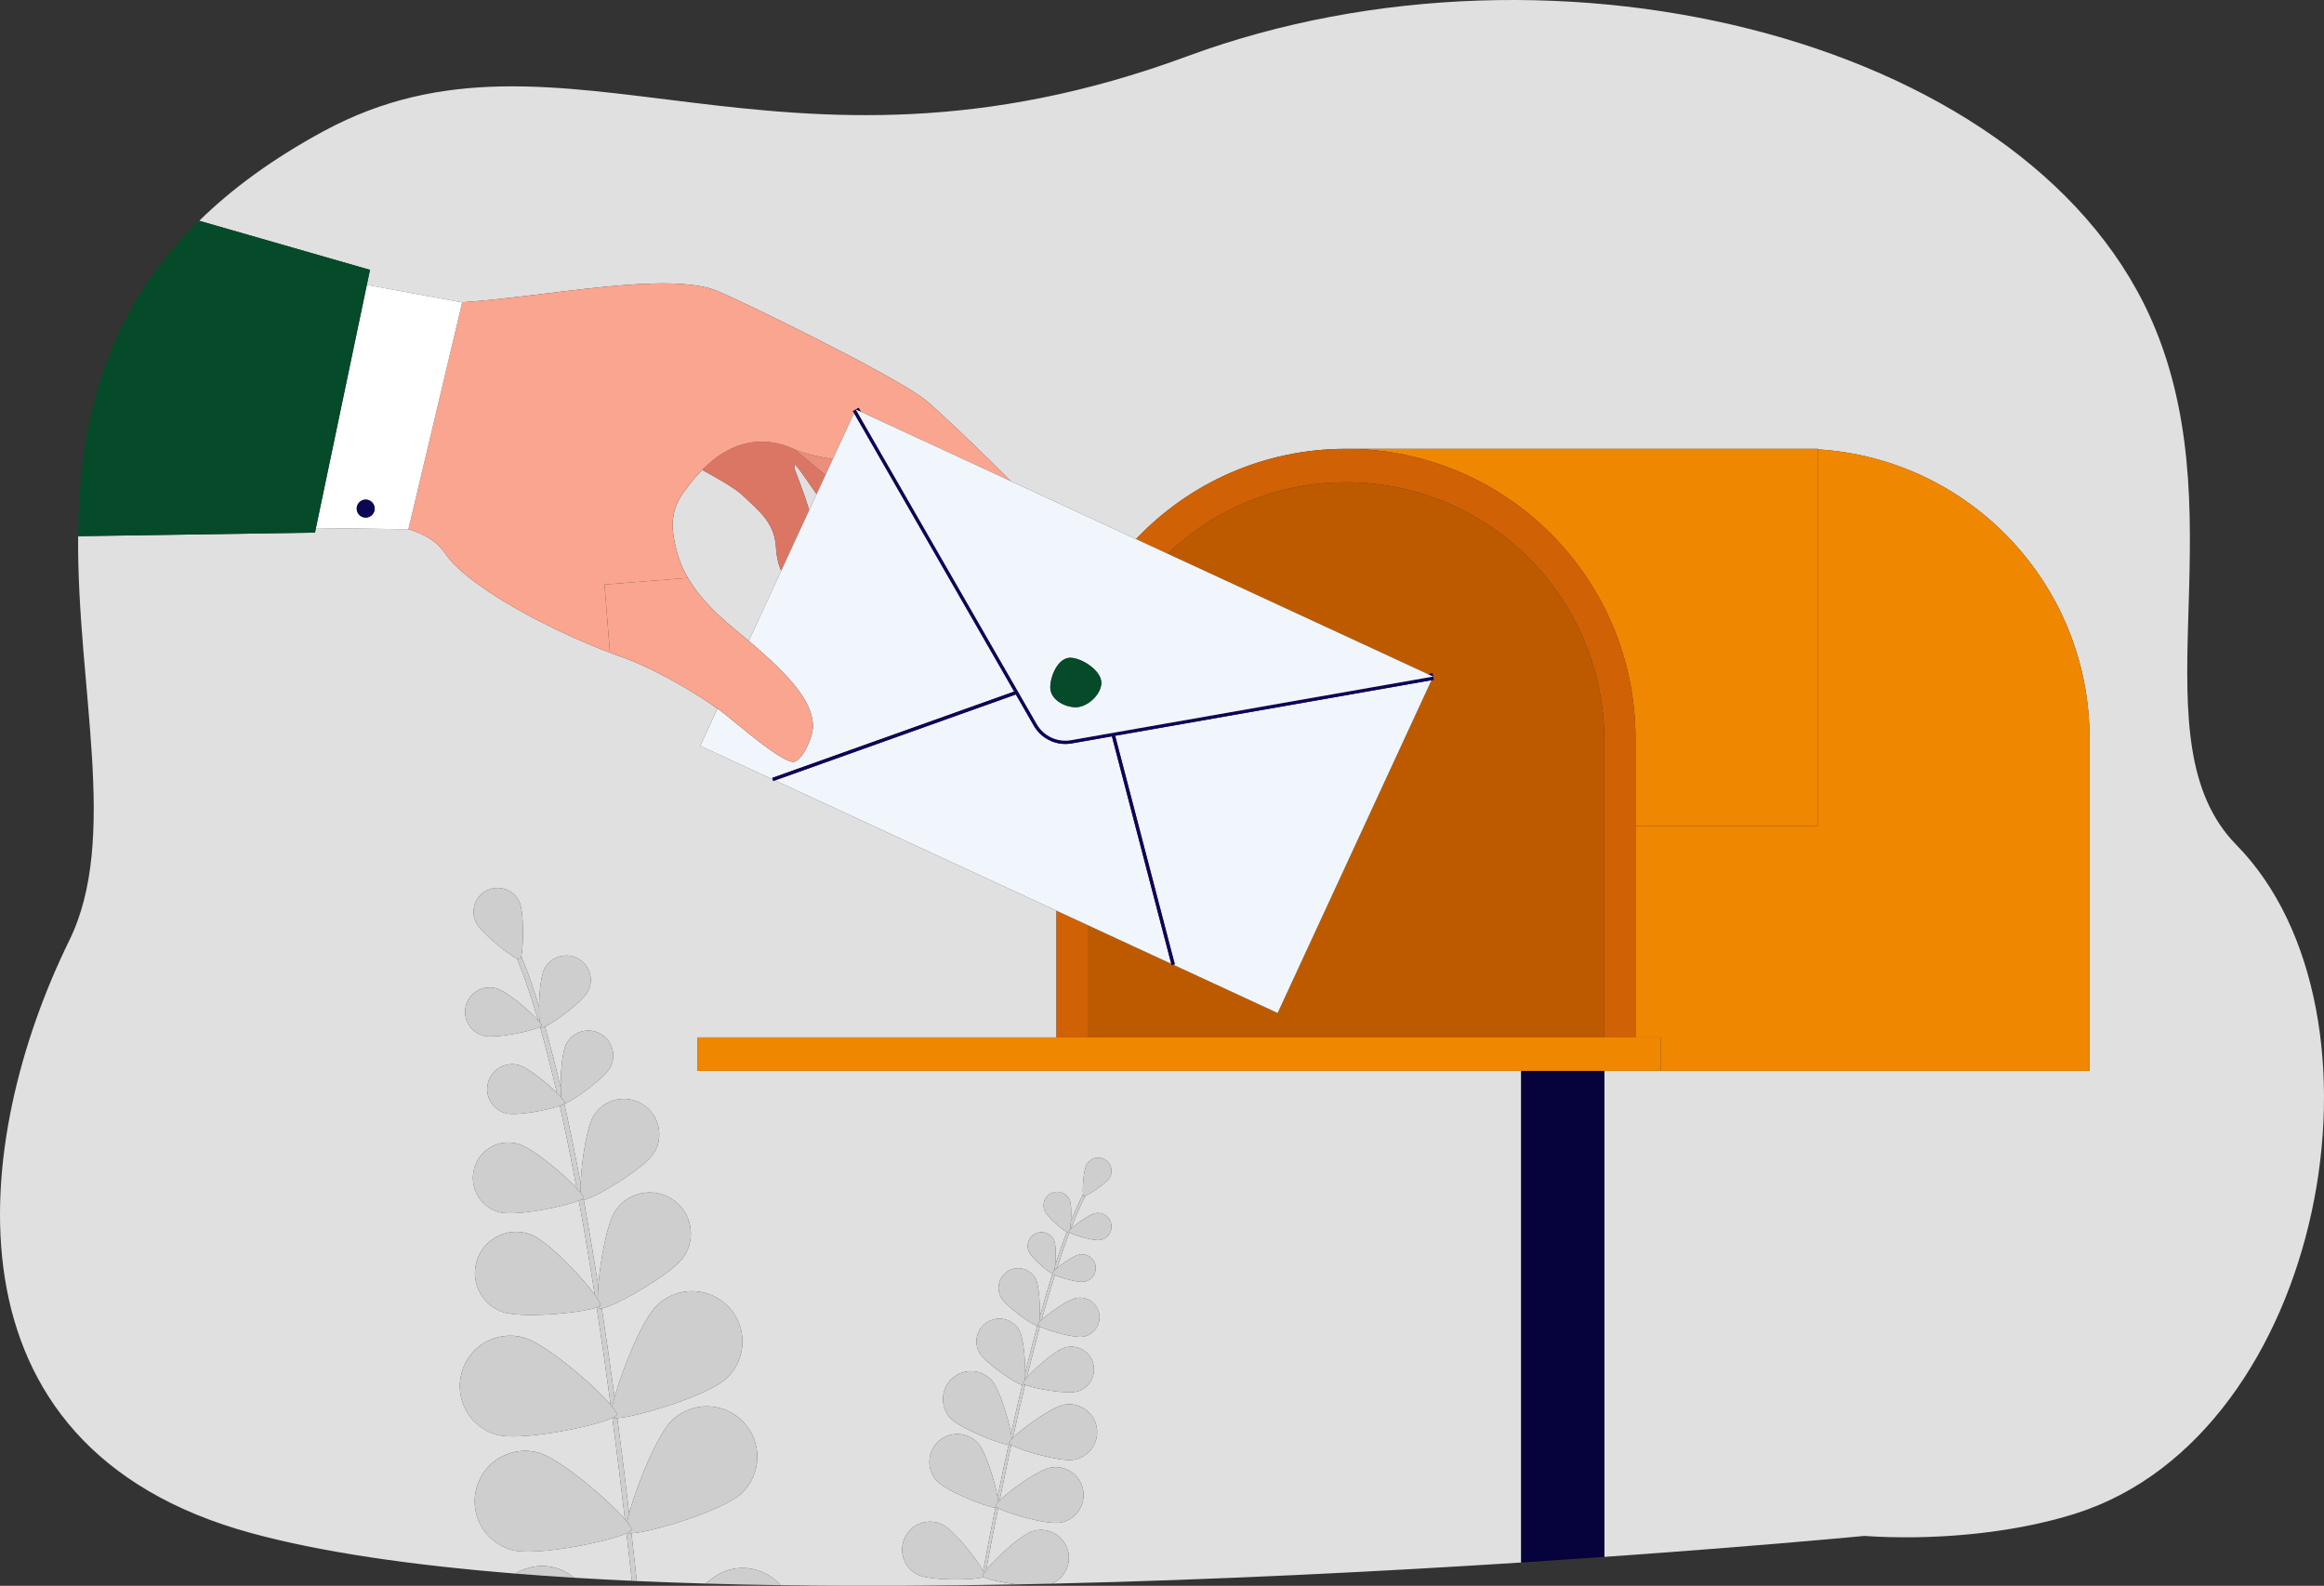 <svg width="532" height="363" viewBox="0 0 532 363" fill="none" xmlns="http://www.w3.org/2000/svg">
<rect x="0" y="0" width="532" height="363" fill="#333333" stroke="none"/>
<g clip-path="url(#clip0_275_3247)">
<path d="M511.933 193.394C488.658 169.702 511.933 120.82 493.469 75.474C466.63 9.556 356.876 -18.555 271.79 12.875C177.547 47.688 128.65 0.532 74.135 29.998C62.426 36.328 53.065 43.224 45.605 50.536L84.7 61.77L83.977 65.213L105.67 69.198H105.672C125.339 67.922 153.148 61.915 164.394 66.674C170.493 69.254 203.117 85.122 211.31 91.149C214.066 93.172 226.112 104.797 231.379 110.135L260.048 123.397C272.123 110.672 289.194 102.735 308.118 102.735H416.116V102.861C450.83 104.953 478.337 133.77 478.337 169.018V245.125H367.265V356.373C403.117 353.852 426.762 351.574 426.762 351.574C441.515 352.593 460.091 351.268 475.342 346.383C532.327 328.13 549.687 231.818 511.936 193.392L511.933 193.394Z" fill="#E0E0E0"/>
<path d="M345.803 245.127H159.707V237.464H241.849V208.46L177.387 178.641L177.026 178.769L176.9 178.414L160.292 170.732L164.227 162.219C163.289 161.545 162.283 160.857 161.226 160.165C161.061 160.058 160.895 159.951 160.726 159.842C160.322 159.582 159.899 159.314 159.461 159.043C159.243 158.906 159.021 158.77 158.797 158.631C158.269 158.306 157.718 157.972 157.152 157.635C156.994 157.541 156.836 157.447 156.677 157.353C156.372 157.171 156.058 156.99 155.744 156.808C155.556 156.699 155.366 156.59 155.176 156.481C154.75 156.237 154.317 155.996 153.879 155.752C153.734 155.673 153.59 155.594 153.445 155.515C153.272 155.421 153.099 155.327 152.924 155.233C151.952 154.709 150.978 154.203 150.014 153.722C149.666 153.547 149.316 153.376 148.965 153.205C148.149 152.81 147.344 152.436 146.555 152.085C145.996 151.837 145.434 151.598 144.876 151.367C144.735 151.307 144.594 151.25 144.455 151.196C144.312 151.139 144.173 151.083 144.035 151.03C143.823 150.946 143.614 150.863 143.404 150.784C143.193 150.705 142.981 150.626 142.774 150.551C142.64 150.5 134.21 147.668 124.015 142.469C117.734 139.304 105.897 132.575 101.955 126.756C99.934 123.767 96.851 122.111 93.476 121.147L72.324 120.873V120.878L72.104 121.916C72.104 121.916 39.102 122.416 17.886 122.735C17.606 157.622 27.307 191.99 15.858 215.283C-6.349 260.475 -15.11 331.079 57.457 350.911C73.604 355.324 94.448 358.301 118.005 360.196C121.039 358.32 124.895 357.867 128.45 359.318C129.305 359.666 130.326 360.305 131.443 361.145C135.773 361.41 140.178 361.645 144.643 361.848C144.244 358.175 143.84 354.555 143.432 350.991C138.954 353.012 122.575 356.241 117.215 354.803C111.056 353.149 107.403 346.815 109.054 340.654C110.708 334.493 117.04 330.839 123.199 332.491C128.102 333.808 139.04 343.127 143.058 347.76C142.125 339.735 141.165 331.995 140.187 324.557C135.955 326.572 119.236 329.899 113.81 328.444C107.651 326.79 103.997 320.456 105.649 314.295C107.302 308.134 113.634 304.48 119.794 306.132C124.754 307.463 135.887 316.983 139.788 321.559C138.747 313.787 137.683 306.35 136.598 299.268C133.054 300.555 119.095 301.869 114.79 300.224C109.922 298.362 107.486 292.905 109.347 288.037C111.208 283.169 116.662 280.73 121.53 282.592C125.301 284.034 133.075 292.114 136.143 296.33C134.955 288.725 133.746 281.54 132.513 274.796C129.106 276.237 118.001 278.446 114.31 277.476C109.975 276.335 107.386 271.896 108.526 267.561C109.667 263.225 114.104 260.635 118.439 261.776C121.716 262.639 128.845 268.556 131.986 271.926C130.727 265.191 129.448 258.912 128.151 253.117C125.348 254.124 118.24 255.476 115.786 254.829C112.735 254.025 110.913 250.901 111.716 247.85C112.519 244.798 115.643 242.975 118.693 243.777C120.768 244.322 125.034 247.747 127.48 250.157C126.209 244.655 124.921 239.618 123.622 235.062C121.802 236.043 113.365 237.793 110.663 237.082C107.659 236.291 105.867 233.216 106.655 230.214C107.445 227.211 110.52 225.416 113.521 226.207C115.895 226.831 121.182 231.284 123.182 233.545C121.586 228.092 119.973 223.369 118.352 219.416C116.219 218.386 110.052 213.458 108.93 211.077C107.636 208.331 108.813 205.055 111.558 203.763C114.303 202.468 117.578 203.645 118.871 206.391C119.975 208.735 119.873 216.424 119.332 218.858C120.697 222.17 122.054 226.023 123.402 230.393C123.442 227.173 123.825 223.26 124.634 221.723C126.081 218.975 129.48 217.92 132.227 219.366C134.974 220.813 136.03 224.213 134.583 226.961C133.361 229.284 127.134 233.863 124.756 234.983C125.97 239.261 127.175 243.96 128.367 249.061C128.309 245.627 128.683 240.736 129.616 238.958C131.086 236.165 134.539 235.092 137.331 236.562C140.123 238.033 141.195 241.486 139.726 244.279C138.371 246.854 130.954 252.166 129.185 252.645C130.452 258.293 131.701 264.398 132.932 270.937C133.097 266.107 134.261 257.959 135.955 255.297C138.36 251.514 143.374 250.399 147.156 252.803C150.937 255.209 152.052 260.225 149.649 264.007C147.393 267.556 135.919 274.384 133.62 274.647C134.752 280.848 135.865 287.419 136.961 294.345C137.399 288.678 138.939 280.015 140.886 277.121C143.795 272.796 149.66 271.651 153.981 274.561C158.305 277.472 159.45 283.338 156.543 287.661C153.868 291.637 140.813 299.005 137.767 299.523C138.758 306.006 139.73 312.78 140.683 319.834C142.484 313.31 147.113 301.878 150.484 298.696C155.122 294.317 162.431 294.529 166.808 299.168C171.185 303.807 170.974 311.118 166.336 315.496C162.264 319.341 146.056 324.328 141.317 324.593C142.24 331.606 143.144 338.885 144.026 346.415C145.782 339.932 150.48 328.273 153.887 325.055C158.525 320.676 165.834 320.888 170.211 325.527C174.589 330.166 174.377 337.477 169.739 341.855C165.618 345.747 149.061 350.811 144.552 350.958C144.964 354.553 145.37 358.201 145.771 361.904C150.929 362.132 156.165 362.323 161.467 362.477C163.14 361.145 164.669 360.139 165.868 359.679C170.508 357.901 175.586 359.318 178.682 362.85C196.394 363.109 214.602 363.015 232.727 362.671C229.381 362.259 226.102 361.538 225.188 361C225.186 361 225.183 361 225.181 361C225.173 361 225.162 361 225.151 360.998C223.139 361.731 213.041 361.874 210.127 360.468C206.946 358.931 205.61 355.104 207.146 351.922C208.682 348.74 212.509 347.405 215.69 348.941C218.3 350.202 223.524 356.758 225.068 359.568C225.997 354.585 226.931 349.764 227.862 345.118C225.38 344.826 216.474 341.259 214.38 338.919C212.024 336.286 212.248 332.241 214.88 329.882C217.512 327.525 221.556 327.749 223.914 330.382C225.647 332.318 227.698 338.972 228.367 342.635C229.204 338.517 230.042 334.543 230.879 330.713C228.275 330.348 219.558 326.839 217.488 324.527C215.132 321.894 215.356 317.847 217.988 315.49C220.62 313.133 224.666 313.357 227.023 315.99C228.734 317.902 230.759 324.431 231.449 328.117C232.304 324.266 233.156 320.569 234.004 317.037C232.353 316.616 225.483 311.938 224.19 309.615C222.784 307.092 223.69 303.908 226.213 302.501C228.736 301.095 231.919 302.001 233.325 304.525C234.265 306.213 234.714 311.071 234.69 314.22C235.617 310.449 236.538 306.869 237.45 303.499C236.194 303.249 230.176 298.944 229.095 296.879C227.944 294.678 228.792 291.962 230.992 290.808C233.193 289.656 235.908 290.507 237.062 292.706C237.873 294.257 238.136 298.815 238.002 301.489C238.986 297.933 239.961 294.618 240.922 291.558C239.969 291.212 236.119 287.934 235.491 286.449C234.81 284.84 235.564 282.981 237.173 282.301C238.781 281.619 240.64 282.374 241.319 283.983C241.753 285.009 241.732 287.729 241.539 289.62C242.434 286.857 243.319 284.321 244.188 282.015C242.928 281.288 239.702 278.467 239.136 277.128C238.465 275.542 239.206 273.715 240.792 273.044C242.377 272.373 244.203 273.114 244.874 274.7C245.25 275.587 245.278 277.767 245.152 279.547C246.098 277.196 247.028 275.132 247.936 273.367C247.75 272.001 248.051 267.749 248.769 266.505C249.61 265.05 251.473 264.552 252.928 265.394C254.383 266.236 254.881 268.099 254.039 269.554C253.308 270.815 249.677 273.249 248.45 273.719C247.371 275.826 246.261 278.358 245.126 281.295C246.335 280.139 249.461 277.929 250.8 277.694C252.494 277.397 254.11 278.532 254.404 280.226C254.701 281.921 253.567 283.536 251.873 283.831C250.347 284.098 245.771 282.739 244.812 282.113C243.883 284.566 242.939 287.289 241.979 290.268C243.441 289.052 245.955 287.359 247.128 287.154C248.85 286.853 250.488 288.005 250.79 289.727C251.091 291.449 249.939 293.088 248.217 293.39C246.831 293.631 242.971 292.554 241.471 291.868C240.486 295.007 239.486 298.414 238.478 302.074C240.369 300.36 244.579 297.424 246.429 297.101C248.875 296.674 251.204 298.311 251.633 300.756C252.061 303.202 250.424 305.532 247.978 305.961C245.893 306.327 239.864 304.587 238.053 303.634C237.059 307.301 236.055 311.212 235.047 315.355C236.935 313.171 241.606 309.07 243.755 308.451C246.53 307.649 249.427 309.25 250.228 312.024C251.029 314.797 249.429 317.697 246.656 318.499C244.203 319.208 236.557 317.832 234.66 316.956C233.733 320.815 232.8 324.873 231.864 329.113C234.231 326.768 240.819 322.031 243.62 321.527C247.098 320.9 250.424 323.213 251.05 326.692C251.676 330.17 249.365 333.498 245.887 334.124C242.823 334.675 233.748 332.06 231.505 330.75C230.618 334.812 229.73 339.039 228.839 343.426C231.272 341.056 237.745 336.419 240.514 335.921C243.992 335.295 247.318 337.607 247.944 341.086C248.57 344.565 246.258 347.892 242.781 348.518C239.755 349.063 230.862 346.518 228.484 345.193C227.568 349.755 226.651 354.487 225.739 359.376C227.869 356.713 233.69 351.326 236.369 350.488C239.741 349.433 243.33 351.311 244.387 354.683C245.385 357.869 243.763 361.248 240.738 362.502C279.226 361.615 316.933 359.666 348.226 357.656V245.125H345.806L345.803 245.127Z" fill="#E0E0E0"/>
<path d="M159.375 135.141C159.633 135.483 159.896 135.819 160.163 136.146C160.187 136.174 160.21 136.203 160.234 136.231C160.456 136.505 160.68 136.772 160.907 137.037C160.973 137.114 161.039 137.193 161.107 137.27C161.263 137.449 161.421 137.624 161.58 137.8C161.913 138.169 162.257 138.541 162.622 138.922C162.693 138.999 162.767 139.075 162.842 139.15C162.936 139.246 163.028 139.343 163.126 139.441C163.131 139.445 163.133 139.447 163.137 139.452C163.244 139.561 163.355 139.672 163.466 139.783C163.579 139.896 163.697 140.009 163.814 140.125C163.994 140.3 164.175 140.477 164.357 140.648C164.425 140.712 164.496 140.779 164.564 140.845C165.861 142.065 167.168 143.187 168.45 144.258C168.531 144.324 168.61 144.39 168.694 144.458C169.636 145.228 170.537 145.976 171.405 146.706L178.833 130.641C178.217 129.278 177.76 127.474 177.619 125.111C177.275 119.364 173.274 116.593 170.035 113.413C168.484 111.892 164.229 109.443 160.734 107.56C158.779 109.535 157.54 111.327 157.11 111.862C153.528 116.332 153.675 120.219 154.41 123.95C155.326 128.579 156.813 131.652 159.379 135.141V135.144L159.375 135.141Z" fill="#E0E0E0"/>
<path d="M181.982 107.596C181.982 107.596 183.881 112.368 185.244 116.762L186.936 113.103C183.048 107.671 181.249 104.504 181.982 107.596Z" fill="#E0E0E0"/>
<path d="M235.049 315.355C236.057 311.212 237.061 307.301 238.054 303.634C237.907 303.557 237.789 303.485 237.702 303.42C237.681 303.455 237.657 303.482 237.634 303.495C237.595 303.514 237.533 303.517 237.45 303.499C236.535 306.869 235.615 310.449 234.69 314.22C234.685 314.857 234.662 315.426 234.619 315.883C234.739 315.725 234.884 315.547 235.049 315.355Z" fill="#CECECE"/>
<path d="M245.128 281.293C246.262 278.356 247.373 275.824 248.452 273.717C248.264 273.79 248.129 273.818 248.074 273.785C248.014 273.751 247.967 273.6 247.935 273.365C247.027 275.13 246.098 277.194 245.151 279.545C245.096 280.322 245.01 281.023 244.912 281.508C244.974 281.442 245.047 281.369 245.128 281.293Z" fill="#CECECE"/>
<path d="M231.864 329.113C232.799 324.871 233.733 320.815 234.66 316.956C234.579 316.917 234.506 316.881 234.447 316.844C234.408 316.951 234.363 317.022 234.314 317.05C234.256 317.082 234.147 317.073 234.004 317.037C233.156 320.571 232.304 324.266 231.449 328.117C231.535 328.572 231.599 328.984 231.641 329.339C231.71 329.266 231.785 329.192 231.864 329.113Z" fill="#CECECE"/>
<path d="M241.983 290.265C242.942 287.286 243.887 284.566 244.816 282.111C244.79 282.094 244.771 282.079 244.752 282.064C244.722 282.124 244.692 282.164 244.66 282.179C244.589 282.209 244.425 282.145 244.194 282.012C243.325 284.318 242.44 286.857 241.545 289.618C241.5 290.069 241.445 290.473 241.383 290.795C241.552 290.635 241.755 290.455 241.985 290.265H241.983Z" fill="#CECECE"/>
<path d="M225.153 361C225.153 361 225.173 361.002 225.183 361.002C225.185 361.002 225.187 361.002 225.19 361.002C225.185 361 225.181 360.996 225.175 360.993C225.168 360.996 225.16 360.998 225.153 361.002V361Z" fill="#CECECE"/>
<path d="M225.737 359.376C226.651 354.487 227.566 349.755 228.482 345.193C228.437 345.167 228.394 345.144 228.356 345.12C228.245 345.146 228.08 345.146 227.865 345.12C226.931 349.766 226 354.587 225.07 359.57C225.151 359.718 225.224 359.857 225.284 359.983C225.406 359.803 225.56 359.598 225.737 359.376Z" fill="#CECECE"/>
<path d="M228.84 343.426C229.729 339.039 230.618 334.812 231.506 330.749C231.492 330.741 231.479 330.732 231.464 330.724C231.338 330.754 231.139 330.749 230.881 330.713C230.045 334.543 229.208 338.517 228.368 342.635C228.443 343.041 228.498 343.409 228.537 343.731C228.629 343.635 228.731 343.533 228.84 343.426Z" fill="#CECECE"/>
<path d="M238.482 302.074C239.49 298.414 240.49 295.007 241.475 291.868C241.223 291.753 241.035 291.648 240.941 291.563C240.937 291.563 240.93 291.558 240.926 291.556C239.965 294.616 238.988 297.931 238.005 301.486C237.984 301.929 237.95 302.32 237.907 302.638C238.059 302.474 238.255 302.284 238.484 302.074H238.482Z" fill="#CECECE"/>
<path d="M248.452 273.719C249.679 273.249 253.31 270.817 254.041 269.554C254.883 268.099 254.387 266.236 252.93 265.394C251.475 264.552 249.612 265.047 248.771 266.505C248.051 267.749 247.75 272.001 247.938 273.367C247.97 273.599 248.014 273.751 248.076 273.788C248.132 273.82 248.264 273.792 248.455 273.719H248.452Z" fill="#CECECE"/>
<path d="M244.658 282.179C244.688 282.166 244.72 282.126 244.75 282.064C244.686 282.015 244.643 281.97 244.637 281.931C244.624 281.854 244.725 281.705 244.913 281.506C245.011 281.021 245.096 280.322 245.152 279.542C245.278 277.762 245.25 275.583 244.874 274.696C244.203 273.11 242.377 272.371 240.792 273.04C239.206 273.711 238.467 275.538 239.136 277.123C239.702 278.463 242.928 281.282 244.188 282.01C244.419 282.143 244.586 282.207 244.654 282.177L244.658 282.179Z" fill="#CECECE"/>
<path d="M244.912 281.508C244.724 281.707 244.624 281.859 244.637 281.933C244.643 281.97 244.684 282.015 244.75 282.066C244.769 282.081 244.791 282.096 244.814 282.113C245.771 282.739 250.349 284.098 251.875 283.831C253.569 283.534 254.703 281.921 254.406 280.226C254.109 278.531 252.496 277.397 250.802 277.694C249.463 277.929 246.34 280.138 245.128 281.294C245.049 281.371 244.974 281.444 244.912 281.51V281.508Z" fill="#CECECE"/>
<path d="M234.316 317.05C234.365 317.022 234.407 316.951 234.448 316.844C234.326 316.772 234.254 316.703 234.236 316.644C234.2 316.52 234.343 316.25 234.621 315.883C234.664 315.426 234.687 314.859 234.692 314.22C234.715 311.071 234.266 306.215 233.326 304.525C231.921 302.001 228.738 301.095 226.215 302.501C223.692 303.908 222.786 307.092 224.191 309.615C225.484 311.936 232.357 316.616 234.006 317.037C234.149 317.073 234.258 317.082 234.316 317.05Z" fill="#CECECE"/>
<path d="M234.235 316.644C234.252 316.706 234.327 316.772 234.446 316.845C234.506 316.881 234.579 316.917 234.66 316.956C236.557 317.832 244.203 319.206 246.655 318.499C249.43 317.697 251.028 314.797 250.227 312.024C249.426 309.25 246.529 307.649 243.754 308.451C241.605 309.073 236.935 313.171 235.046 315.355C234.882 315.545 234.735 315.725 234.617 315.883C234.341 316.251 234.198 316.52 234.233 316.644H234.235Z" fill="#CECECE"/>
<path d="M231.462 330.726C231.184 330.559 231.02 330.414 230.998 330.301C230.968 330.134 231.208 329.792 231.641 329.339C231.601 328.984 231.534 328.572 231.449 328.117C230.759 324.431 228.734 317.904 227.022 315.99C224.666 313.357 220.622 313.133 217.988 315.49C215.356 317.847 215.132 321.892 217.488 324.527C219.558 326.839 228.274 330.348 230.879 330.713C231.139 330.749 231.338 330.754 231.462 330.724V330.726Z" fill="#CECECE"/>
<path d="M231.644 329.339C231.21 329.794 230.971 330.134 231.001 330.301C231.02 330.414 231.184 330.559 231.464 330.726C231.477 330.734 231.492 330.743 231.507 330.752C233.75 332.062 242.825 334.677 245.889 334.126C249.367 333.5 251.678 330.172 251.052 326.694C250.426 323.215 247.1 320.902 243.622 321.529C240.821 322.033 234.233 326.77 231.866 329.115C231.787 329.192 231.712 329.269 231.644 329.341V329.339Z" fill="#CECECE"/>
<path d="M228.355 345.12C228.078 344.954 227.913 344.808 227.892 344.695C227.862 344.528 228.101 344.186 228.535 343.733C228.496 343.411 228.441 343.043 228.366 342.637C227.697 338.977 225.647 332.32 223.914 330.384C221.558 327.751 217.514 327.527 214.879 329.884C212.247 332.241 212.023 336.286 214.38 338.921C216.473 341.261 225.38 344.827 227.862 345.12C228.076 345.146 228.242 345.146 228.353 345.12H228.355Z" fill="#CECECE"/>
<path d="M228.535 343.734C228.102 344.189 227.862 344.528 227.892 344.695C227.911 344.808 228.076 344.954 228.356 345.12C228.396 345.144 228.439 345.17 228.482 345.193C230.86 346.518 239.753 349.063 242.778 348.518C246.256 347.892 248.568 344.565 247.942 341.086C247.316 337.607 243.989 335.295 240.512 335.921C237.743 336.419 231.272 341.056 228.836 343.426C228.727 343.533 228.625 343.635 228.533 343.731L228.535 343.734Z" fill="#CECECE"/>
<path d="M224.944 360.771C224.901 360.636 225.027 360.361 225.286 359.983C225.226 359.856 225.153 359.718 225.072 359.57C223.526 356.758 218.304 350.204 215.694 348.943C212.513 347.407 208.687 348.74 207.151 351.924C205.615 355.106 206.948 358.933 210.131 360.47C213.045 361.878 223.143 361.733 225.156 361C225.162 360.998 225.171 360.995 225.177 360.991C225.049 360.914 224.968 360.839 224.946 360.771H224.944Z" fill="#CECECE"/>
<path d="M244.385 354.683C243.33 351.311 239.74 349.433 236.367 350.488C233.688 351.328 227.867 356.713 225.737 359.376C225.559 359.598 225.406 359.803 225.284 359.983C225.028 360.361 224.901 360.636 224.942 360.771C224.963 360.839 225.045 360.914 225.173 360.991C225.177 360.993 225.181 360.998 225.188 361C226.102 361.538 229.379 362.258 232.727 362.671C235.399 362.62 238.07 362.564 240.736 362.502C243.761 361.248 245.383 357.869 244.385 354.683Z" fill="#CECECE"/>
<path d="M240.866 291.462C240.847 291.357 241.045 291.116 241.381 290.798C241.443 290.475 241.496 290.071 241.543 289.62C241.735 287.727 241.757 285.006 241.323 283.983C240.642 282.374 238.785 281.619 237.176 282.301C235.568 282.983 234.814 284.84 235.495 286.449C236.123 287.934 239.973 291.212 240.926 291.558C240.93 291.558 240.936 291.563 240.941 291.565C240.9 291.528 240.874 291.494 240.868 291.464L240.866 291.462Z" fill="#CECECE"/>
<path d="M240.865 291.462C240.87 291.492 240.895 291.524 240.938 291.563C241.034 291.648 241.22 291.753 241.472 291.868C242.972 292.554 246.832 293.631 248.219 293.39C249.941 293.088 251.092 291.449 250.791 289.727C250.49 288.005 248.851 286.853 247.129 287.154C245.959 287.359 243.444 289.05 241.981 290.268C241.75 290.46 241.547 290.637 241.378 290.798C241.043 291.116 240.846 291.36 240.863 291.462H240.865Z" fill="#CECECE"/>
<path d="M237.636 303.493C237.66 303.48 237.683 303.452 237.704 303.418C237.606 303.343 237.544 303.277 237.534 303.222C237.514 303.115 237.653 302.91 237.903 302.638C237.946 302.322 237.98 301.931 238.001 301.486C238.136 298.813 237.873 294.255 237.061 292.704C235.91 290.503 233.193 289.654 230.992 290.806C228.792 291.958 227.944 294.676 229.095 296.877C230.176 298.941 236.194 303.247 237.45 303.497C237.534 303.514 237.596 303.512 237.634 303.493H237.636Z" fill="#CECECE"/>
<path d="M237.903 302.638C237.651 302.912 237.514 303.117 237.533 303.221C237.542 303.277 237.606 303.343 237.704 303.418C237.792 303.484 237.909 303.555 238.056 303.632C239.868 304.585 245.897 306.324 247.982 305.959C250.428 305.532 252.064 303.2 251.637 300.753C251.21 298.307 248.879 296.67 246.433 297.099C244.583 297.422 240.372 300.358 238.482 302.072C238.253 302.279 238.056 302.469 237.905 302.636L237.903 302.638Z" fill="#CECECE"/>
<path d="M128.479 251.209C128.417 250.619 128.381 249.882 128.366 249.063C127.176 243.962 125.971 239.263 124.756 234.985C124.32 235.19 124.012 235.28 123.89 235.216C123.837 235.188 123.788 235.113 123.743 235C123.707 235.024 123.664 235.047 123.619 235.071C124.918 239.627 126.204 244.663 127.477 250.166C127.862 250.544 128.199 250.897 128.479 251.211V251.209Z" fill="#CECECE"/>
<path d="M132.933 270.939C131.703 264.398 130.453 258.295 129.186 252.647C129.178 252.649 129.169 252.651 129.161 252.653C128.977 252.792 128.627 252.953 128.152 253.124C129.449 258.919 130.727 265.197 131.987 271.933C132.367 272.341 132.69 272.713 132.94 273.031C132.91 272.452 132.908 271.743 132.936 270.939H132.933Z" fill="#CECECE"/>
<path d="M136.961 294.347C135.867 287.421 134.752 280.85 133.619 274.649C133.468 274.666 133.357 274.655 133.29 274.612C133.25 274.587 133.211 274.538 133.177 274.471C133.01 274.574 132.786 274.685 132.513 274.801C133.743 281.545 134.955 288.729 136.142 296.334C136.412 296.704 136.644 297.046 136.837 297.349C136.828 296.52 136.871 295.495 136.961 294.347Z" fill="#CECECE"/>
<path d="M140.682 319.836C139.729 312.782 138.755 306.006 137.766 299.525C137.499 299.57 137.307 299.563 137.208 299.497C137.125 299.441 137.057 299.307 137.001 299.108C136.888 299.163 136.753 299.219 136.6 299.275C137.685 306.359 138.749 313.795 139.789 321.565C139.919 321.717 140.041 321.864 140.154 322.003C140.283 321.373 140.462 320.64 140.684 319.834L140.682 319.836Z" fill="#CECECE"/>
<path d="M143.669 350.884C143.594 350.92 143.513 350.958 143.43 350.997C143.838 354.561 144.241 358.181 144.641 361.855C145.017 361.872 145.395 361.889 145.771 361.906C145.369 358.203 144.964 354.553 144.551 350.96C144.16 350.973 143.863 350.95 143.669 350.884Z" fill="#CECECE"/>
<path d="M123.402 230.397C122.056 226.027 120.697 222.174 119.332 218.862C119.238 219.281 119.133 219.544 119.018 219.599C118.913 219.648 118.678 219.58 118.352 219.422C119.973 223.375 121.586 228.098 123.182 233.551C123.312 233.699 123.432 233.84 123.534 233.968C123.43 233.081 123.383 231.808 123.402 230.397Z" fill="#CECECE"/>
<path d="M144.026 346.415C143.143 338.885 142.24 331.606 141.317 324.593C140.845 324.619 140.486 324.599 140.264 324.525C140.238 324.537 140.21 324.55 140.185 324.563C141.165 332.002 142.122 339.742 143.056 347.766C143.237 347.975 143.402 348.174 143.556 348.362C143.673 347.789 143.831 347.135 144.026 346.415Z" fill="#CECECE"/>
<path d="M119.017 219.599C119.133 219.546 119.237 219.281 119.331 218.862C119.872 216.428 119.974 208.739 118.87 206.395C117.575 203.649 114.302 202.474 111.557 203.767C108.812 205.062 107.637 208.336 108.929 211.081C110.051 213.462 116.219 218.39 118.351 219.42C118.678 219.578 118.913 219.646 119.017 219.597V219.599Z" fill="#CECECE"/>
<path d="M123.534 233.968C123.842 234.355 124.002 234.641 123.966 234.776C123.949 234.842 123.872 234.917 123.743 234.998C123.788 235.111 123.837 235.186 123.891 235.214C124.013 235.278 124.32 235.188 124.756 234.983C127.134 233.865 133.361 229.284 134.583 226.961C136.03 224.213 134.974 220.813 132.227 219.366C129.48 217.92 126.081 218.975 124.634 221.723C123.825 223.262 123.444 227.175 123.402 230.393C123.382 231.801 123.429 233.077 123.534 233.964V233.968Z" fill="#CECECE"/>
<path d="M123.968 234.776C124.004 234.641 123.842 234.355 123.536 233.968C123.436 233.84 123.316 233.699 123.184 233.551C121.184 231.291 115.897 226.839 113.523 226.213C110.52 225.423 107.446 227.218 106.657 230.22C105.867 233.224 107.661 236.3 110.665 237.088C113.367 237.8 121.804 236.049 123.624 235.069C123.669 235.045 123.709 235.022 123.748 234.998C123.876 234.917 123.953 234.842 123.97 234.776H123.968Z" fill="#CECECE"/>
<path d="M136.837 297.349C137.279 298.052 137.495 298.557 137.412 298.777C137.371 298.884 137.228 298.995 137 299.108C137.055 299.307 137.123 299.439 137.207 299.497C137.307 299.563 137.497 299.57 137.764 299.525C140.813 299.008 153.866 291.637 156.541 287.663C159.45 283.337 158.303 277.474 153.979 274.563C149.655 271.653 143.793 272.8 140.883 277.123C138.937 280.017 137.397 288.682 136.959 294.347C136.871 295.497 136.826 296.52 136.835 297.349H136.837Z" fill="#CECECE"/>
<path d="M137.411 298.777C137.495 298.559 137.279 298.052 136.837 297.349C136.647 297.046 136.412 296.706 136.142 296.334C133.075 292.118 125.3 284.038 121.53 282.596C116.661 280.735 111.207 283.173 109.346 288.041C107.486 292.909 109.923 298.366 114.79 300.228C119.094 301.873 133.053 300.559 136.597 299.273C136.751 299.217 136.886 299.161 136.999 299.106C137.228 298.993 137.369 298.884 137.411 298.775V298.777Z" fill="#CECECE"/>
<path d="M141.161 323.832C141.107 324.033 140.789 324.268 140.263 324.525C140.483 324.597 140.842 324.619 141.317 324.593C146.055 324.33 162.263 319.34 166.335 315.496C170.973 311.118 171.185 303.807 166.807 299.168C162.43 294.529 155.122 294.317 150.484 298.696C147.115 301.877 142.485 313.31 140.682 319.834C140.46 320.64 140.281 321.371 140.152 322.003C140.864 322.886 141.24 323.535 141.161 323.83V323.832Z" fill="#CECECE"/>
<path d="M141.161 323.832C141.24 323.537 140.862 322.888 140.153 322.005C140.04 321.864 139.918 321.719 139.788 321.567C135.887 316.992 124.754 307.472 119.794 306.141C113.634 304.487 107.3 308.141 105.649 314.304C103.997 320.464 107.651 326.8 113.81 328.452C119.234 329.907 135.955 326.582 140.187 324.565C140.215 324.552 140.24 324.539 140.266 324.527C140.792 324.268 141.11 324.033 141.163 323.834L141.161 323.832Z" fill="#CECECE"/>
<path d="M144.566 350.191C144.513 350.392 144.194 350.627 143.669 350.884C143.863 350.948 144.162 350.973 144.551 350.961C149.061 350.811 165.618 345.749 169.739 341.857C174.377 337.479 174.588 330.168 170.211 325.529C165.833 320.89 158.525 320.678 153.887 325.057C150.48 328.275 145.782 339.934 144.026 346.417C143.831 347.135 143.673 347.789 143.556 348.364C144.267 349.247 144.645 349.896 144.564 350.191H144.566Z" fill="#CECECE"/>
<path d="M144.566 350.191C144.645 349.896 144.267 349.247 143.558 348.364C143.406 348.176 143.24 347.978 143.058 347.768C139.039 343.135 128.104 333.816 123.199 332.5C117.039 330.846 110.707 334.502 109.054 340.663C107.4 346.824 111.056 353.157 117.215 354.811C122.575 356.25 138.954 353.021 143.432 350.999C143.515 350.961 143.596 350.924 143.671 350.886C144.197 350.627 144.515 350.392 144.568 350.194L144.566 350.191Z" fill="#CECECE"/>
<path d="M165.868 359.681C164.669 360.141 163.14 361.149 161.467 362.478C167.139 362.643 172.883 362.767 178.681 362.85C175.586 359.32 170.508 357.901 165.868 359.679V359.681Z" fill="#CECECE"/>
<path d="M118.003 360.201C122.393 360.553 126.875 360.869 131.441 361.149C130.323 360.31 129.302 359.673 128.448 359.322C124.893 357.871 121.037 358.322 118.003 360.201Z" fill="#CECECE"/>
<path d="M129.304 252.485C129.291 252.536 129.24 252.594 129.161 252.653C129.169 252.653 129.178 252.649 129.186 252.647C130.953 252.168 138.373 246.858 139.727 244.281C141.197 241.488 140.124 238.035 137.332 236.564C134.54 235.096 131.088 236.167 129.618 238.96C128.684 240.736 128.31 245.629 128.368 249.063C128.381 249.882 128.419 250.619 128.481 251.209C129.037 251.833 129.353 252.299 129.306 252.485H129.304Z" fill="#CECECE"/>
<path d="M129.305 252.484C129.354 252.298 129.035 251.833 128.48 251.209C128.202 250.895 127.863 250.542 127.478 250.164C125.032 247.755 120.766 244.33 118.691 243.783C115.641 242.979 112.517 244.804 111.714 247.856C110.911 250.907 112.735 254.032 115.784 254.835C118.238 255.48 125.346 254.13 128.149 253.123C128.623 252.952 128.973 252.792 129.157 252.653C129.238 252.593 129.287 252.536 129.3 252.484H129.305Z" fill="#CECECE"/>
<path d="M132.936 273.031C133.35 273.561 133.564 273.952 133.515 274.14C133.489 274.238 133.372 274.349 133.177 274.471C133.212 274.537 133.248 274.587 133.291 274.612C133.357 274.655 133.47 274.666 133.62 274.649C135.918 274.386 147.393 267.558 149.649 264.009C152.054 260.226 150.939 255.209 147.155 252.805C143.374 250.399 138.36 251.516 135.955 255.299C134.26 257.961 133.096 266.112 132.932 270.939C132.904 271.742 132.906 272.452 132.936 273.031Z" fill="#CECECE"/>
<path d="M133.517 274.14C133.566 273.952 133.35 273.561 132.938 273.031C132.688 272.711 132.368 272.341 131.985 271.933C128.845 268.563 121.718 262.646 118.439 261.782C114.104 260.641 109.667 263.231 108.526 267.567C107.385 271.903 109.975 276.341 114.309 277.482C118.003 278.455 129.108 276.243 132.513 274.803C132.786 274.687 133.011 274.576 133.177 274.473C133.372 274.352 133.489 274.241 133.515 274.142L133.517 274.14Z" fill="#CECECE"/>
<path d="M348.224 245.127V357.658C354.878 357.23 361.24 356.801 367.261 356.375V245.127H348.224Z" fill="#06023B"/>
<path d="M374.381 189.046V237.464H380.202V245.127H478.335V169.02C478.335 133.772 450.828 104.955 416.114 102.863V189.046H374.381Z" fill="#F08700"/>
<path d="M374.381 169.02V189.045H416.115V102.737H308.116C344.714 102.737 374.381 132.413 374.381 169.02Z" fill="#F08700"/>
<path d="M248.982 211.759L241.849 208.459V237.464H248.982V211.759Z" fill="#D16105"/>
<path d="M308.116 110.4C340.774 110.4 367.249 136.883 367.249 169.55V237.466H374.383V169.023C374.383 132.415 344.715 102.739 308.118 102.739C289.194 102.739 272.122 110.676 260.048 123.401L267.299 126.756C277.912 116.625 292.287 110.402 308.118 110.402L308.116 110.4Z" fill="#D16105"/>
<path d="M328.206 155.609L327.691 155.699L292.473 231.876L268.565 220.817L268.2 220.913L268.121 220.612L248.981 211.759V237.464H367.247V169.548C367.247 136.881 340.771 110.398 308.113 110.398C292.285 110.398 277.908 116.619 267.294 126.752L326.872 154.312L327.943 154.124L328.203 155.609H328.206Z" fill="#BD5A00"/>
<path d="M374.38 237.464H367.247H248.982H241.848H159.706V245.127H241.848H345.803H348.223H367.26H374.38H380.202V237.464H374.38Z" fill="#F08700"/>
<path d="M177.615 125.108C177.756 127.472 178.213 129.275 178.829 130.639L185.244 116.764C183.879 112.37 181.982 107.598 181.982 107.598C181.249 104.506 183.048 107.673 186.936 113.105L188.951 108.746C186.284 106.526 183.905 104.545 181.843 102.829C181.732 102.782 181.621 102.737 181.512 102.69C169.262 97.254 161.144 107.447 160.729 107.558C164.225 109.443 168.482 111.889 170.031 113.411C173.27 116.591 177.271 119.364 177.615 125.108Z" fill="#DB7665"/>
<path d="M190.636 105.101C187.613 104.592 184.545 103.979 181.843 102.829C183.904 104.545 186.284 106.526 188.95 108.746L190.636 105.101Z" fill="#EA8F7D"/>
<path d="M164.355 140.648C164.174 140.477 163.994 140.3 163.812 140.125C163.99 140.298 164.169 140.473 164.355 140.648Z" fill="#F9A58F"/>
<path d="M164.131 162.125C164.069 162.08 164.003 162.033 163.935 161.988C163.866 161.941 163.8 161.894 163.73 161.845C163.663 161.795 163.593 161.748 163.52 161.701C163.448 161.652 163.375 161.601 163.3 161.552C162.711 161.148 162.044 160.703 161.315 160.231C161.286 160.212 161.254 160.191 161.224 160.171C162.281 160.864 163.289 161.552 164.225 162.225L164.236 162.204C164.2 162.178 164.165 162.154 164.129 162.129L164.131 162.125Z" fill="#F9A58F"/>
<path d="M151.591 154.528C151.386 154.421 151.18 154.314 150.973 154.209C150.8 154.12 150.629 154.032 150.454 153.944C150.307 153.869 150.157 153.799 150.01 153.726C150.973 154.207 151.945 154.711 152.919 155.237C152.746 155.143 152.578 155.049 152.405 154.957C152.135 154.814 151.864 154.671 151.591 154.528Z" fill="#F9A58F"/>
<path d="M93.489 121.151H93.472C96.845 122.113 99.928 123.771 101.951 126.761C105.892 132.577 117.73 139.306 124.011 142.473C134.205 147.673 142.635 150.504 142.77 150.555C142.631 150.502 142.492 150.453 142.353 150.404C141.781 150.198 141.204 149.991 140.625 149.775C140.431 149.703 140.236 149.63 140.044 149.559C139.901 149.506 139.758 149.448 139.614 149.395L138.386 133.802L157.479 132.295C157.519 132.364 157.555 132.43 157.596 132.498C157.673 132.629 157.752 132.759 157.835 132.894C157.899 132.998 157.966 133.101 158.032 133.208C158.049 133.238 158.068 133.263 158.085 133.291C158.175 133.428 158.263 133.567 158.354 133.706C158.459 133.862 158.566 134.018 158.677 134.178C158.863 134.445 159.057 134.714 159.258 134.986C159.297 135.037 159.335 135.088 159.374 135.139C156.808 131.65 155.321 128.575 154.404 123.948C153.669 120.217 153.522 116.33 157.105 111.86C157.536 111.326 158.773 109.533 160.728 107.558C161.142 107.449 169.26 97.254 181.51 102.69C181.619 102.739 181.732 102.782 181.841 102.829C184.544 103.979 187.612 104.592 190.635 105.101L195.505 94.563L195.241 94.102L195.894 93.726L196.548 93.35L197.08 94.273L231.375 110.137C226.109 104.797 214.064 93.174 211.306 91.151C203.113 85.125 170.489 69.256 164.39 66.677C153.142 61.918 125.335 67.924 105.668 69.2H105.666L105.803 69.226L93.489 121.153V121.151Z" fill="#F9A58F"/>
<path d="M163.129 139.445C163.129 139.445 163.133 139.449 163.135 139.451C163.131 139.447 163.129 139.445 163.125 139.441C163.125 139.441 163.125 139.441 163.127 139.443L163.129 139.445Z" fill="#F9A58F"/>
<path d="M147.837 152.671C147.696 152.606 147.553 152.54 147.414 152.476C147.132 152.346 146.85 152.218 146.568 152.096C146.563 152.094 146.557 152.091 146.553 152.089C147.341 152.44 148.146 152.814 148.963 153.209C148.869 153.164 148.775 153.115 148.681 153.07C148.401 152.933 148.121 152.801 147.841 152.671H147.837Z" fill="#F9A58F"/>
<path d="M159.679 135.539C159.691 135.556 159.706 135.575 159.719 135.593C159.826 135.727 159.933 135.864 160.044 136.003C160.082 136.05 160.123 136.099 160.161 136.146C159.896 135.817 159.634 135.484 159.373 135.142C159.473 135.274 159.576 135.404 159.676 135.539H159.679Z" fill="#F9A58F"/>
<path d="M160.905 137.037C160.679 136.772 160.455 136.505 160.232 136.231C160.448 136.496 160.673 136.766 160.905 137.037Z" fill="#F9A58F"/>
<path d="M161.578 137.802C161.42 137.627 161.261 137.451 161.105 137.272C161.259 137.447 161.417 137.625 161.578 137.802Z" fill="#F9A58F"/>
<path d="M165.285 141.516C165.413 141.633 165.543 141.753 165.674 141.871C166.069 142.23 166.481 142.591 166.908 142.958C167.049 143.082 167.193 143.202 167.338 143.328C167.481 143.452 167.628 143.576 167.778 143.7C167.925 143.824 168.075 143.95 168.227 144.074C168.299 144.134 168.374 144.196 168.447 144.255C167.165 143.185 165.857 142.063 164.561 140.843C164.796 141.065 165.035 141.289 165.283 141.514L165.285 141.516Z" fill="#F9A58F"/>
<path d="M153.874 155.756C153.731 155.677 153.586 155.598 153.44 155.519C153.586 155.598 153.729 155.675 153.874 155.756Z" fill="#F9A58F"/>
<path d="M143.4 150.788C143.188 150.707 142.979 150.63 142.77 150.555C142.977 150.63 143.188 150.709 143.4 150.788Z" fill="#F9A58F"/>
<path d="M232.167 158.297L195.509 94.563L190.639 105.1L188.953 108.746L186.938 113.105L185.246 116.764L178.831 130.639L171.403 146.704C171.766 147.01 172.125 147.315 172.475 147.615C172.621 147.741 172.766 147.865 172.911 147.991C173.165 148.209 173.415 148.425 173.657 148.64C173.939 148.884 174.212 149.125 174.481 149.365C175.823 150.555 177.049 151.696 178.162 152.797C178.171 152.805 178.182 152.816 178.19 152.822C178.746 153.374 179.273 153.912 179.771 154.444C179.882 154.562 179.991 154.679 180.098 154.795C180.205 154.912 180.311 155.028 180.416 155.143C180.625 155.374 180.831 155.605 181.025 155.831C181.115 155.932 181.2 156.032 181.286 156.135C181.512 156.397 181.728 156.66 181.939 156.921C182.008 157.006 182.078 157.092 182.144 157.18C182.646 157.814 183.104 158.44 183.514 159.054C183.64 159.24 183.757 159.425 183.873 159.611C183.93 159.703 183.988 159.795 184.042 159.889C184.319 160.346 184.569 160.802 184.789 161.252C184.834 161.342 184.877 161.432 184.92 161.522C184.962 161.611 185.003 161.701 185.043 161.791C185.082 161.874 185.118 161.958 185.152 162.043C185.306 162.404 185.443 162.763 185.56 163.122C185.584 163.186 185.601 163.251 185.622 163.312C185.646 163.389 185.669 163.466 185.691 163.543V163.554C185.712 163.622 185.733 163.689 185.751 163.757C185.766 163.808 185.778 163.862 185.791 163.913C185.956 164.552 186.06 165.187 186.103 165.819C186.107 165.905 186.112 165.992 186.112 166.082C186.112 166.127 186.112 166.172 186.112 166.217C186.112 166.308 186.105 166.405 186.099 166.501C186.092 166.595 186.082 166.691 186.071 166.787C186.037 167.091 185.979 167.409 185.902 167.738C185.889 167.792 185.877 167.849 185.862 167.903C185.808 168.123 185.746 168.347 185.676 168.574C185.642 168.687 185.607 168.8 185.567 168.916C185.415 169.373 185.238 169.834 185.039 170.285C185.001 170.371 184.964 170.454 184.926 170.54C184.71 171.014 184.471 171.476 184.223 171.901C184.161 172.001 184.103 172.1 184.042 172.196L183.952 172.339C183.892 172.433 183.83 172.525 183.77 172.615C183.708 172.704 183.646 172.792 183.584 172.877C183.49 173.006 183.396 173.125 183.3 173.241C183.27 173.279 183.238 173.315 183.206 173.352C183.142 173.427 183.08 173.495 183.016 173.561C182.984 173.595 182.954 173.63 182.922 173.66C182.708 173.875 182.499 174.048 182.292 174.175C182.27 174.189 182.249 174.2 182.228 174.213C182.213 174.226 182.196 174.232 182.179 174.241C182.151 174.256 182.125 174.269 182.1 174.281C182.065 174.296 182.033 174.311 181.999 174.324C181.941 174.348 181.882 174.365 181.826 174.378C181.779 174.388 181.734 174.397 181.689 174.401C181.645 174.401 181.6 174.405 181.557 174.401C181.36 174.39 181.134 174.345 180.88 174.269C180.841 174.258 180.801 174.243 180.76 174.228C180.719 174.215 180.679 174.2 180.638 174.185C180.388 174.095 180.115 173.974 179.824 173.828C179.745 173.792 179.666 173.751 179.587 173.709C179.427 173.625 179.263 173.536 179.092 173.439C178.923 173.345 178.748 173.243 178.568 173.134C178.481 173.08 178.389 173.025 178.299 172.969C178.209 172.914 178.117 172.858 178.023 172.796C177.929 172.736 177.835 172.674 177.739 172.615C177.077 172.183 176.372 171.694 175.646 171.164C175.543 171.089 175.436 171.012 175.332 170.937C175.122 170.785 174.911 170.627 174.701 170.469C174.56 170.364 174.422 170.258 174.278 170.151C174.135 170.044 173.992 169.935 173.851 169.826C173.708 169.715 173.567 169.606 173.422 169.497C172.994 169.168 172.567 168.832 172.142 168.495C171.931 168.328 171.719 168.159 171.51 167.992C169.933 166.736 168.427 165.494 167.192 164.486C167.111 164.417 167.028 164.353 166.949 164.287C166.709 164.092 166.481 163.909 166.265 163.733C166.124 163.622 165.992 163.515 165.863 163.415C165.462 163.095 165.118 162.83 164.844 162.631C164.729 162.547 164.607 162.46 164.481 162.37C164.402 162.315 164.321 162.259 164.24 162.201L164.229 162.223L160.294 170.736L176.902 178.418L176.776 178.064L232.169 158.299L232.167 158.297Z" fill="#F0F6FC"/>
<path d="M268.564 220.817L292.472 231.876L327.689 155.701L255.28 168.42L268.929 220.721L268.564 220.817Z" fill="#F0F6FC"/>
<path d="M268.121 220.612L254.534 168.55L245.309 170.17C244.816 170.256 244.32 170.298 243.829 170.294C240.915 170.275 238.159 168.713 236.672 166.129L232.549 158.96L177.389 178.641L241.851 208.46L248.984 211.759L268.123 220.612H268.121Z" fill="#F0F6FC"/>
<path d="M268.564 220.817L268.929 220.721L255.28 168.42L254.534 168.55L268.121 220.612L268.198 220.914L268.564 220.817Z" fill="#100259"/>
<path d="M232.167 158.297L176.773 178.062L176.899 178.417L177.026 178.771L177.387 178.641L232.547 158.962L232.167 158.297Z" fill="#100259"/>
<path d="M196.549 93.35L195.896 93.726L197.079 94.273L196.549 93.35Z" fill="#100259"/>
<path d="M232.167 158.297L232.549 158.962L236.672 166.131C238.159 168.715 240.915 170.277 243.829 170.296C244.321 170.298 244.816 170.258 245.31 170.172L254.534 168.552L255.28 168.422L327.691 155.701L328.206 155.611L327.945 154.126L326.875 154.314L328.074 154.87L245.179 169.431C242.05 169.98 238.909 168.512 237.324 165.757L195.894 93.728L195.24 94.104L195.505 94.566L232.163 158.299L232.167 158.297Z" fill="#100259"/>
<path d="M195.896 93.726L237.326 165.755C238.911 168.51 242.049 169.98 245.181 169.429L328.075 154.868L326.877 154.312L267.298 126.752L260.048 123.397L231.378 110.135L197.083 94.271L195.9 93.724L195.896 93.726ZM244.991 150.566C247.695 150.583 252.13 153.56 252.111 156.265C252.094 158.97 248.941 161.898 246.236 161.879C243.532 161.862 240.408 160.024 240.425 157.319C240.442 154.613 242.286 150.547 244.991 150.566Z" fill="#F0F6FC"/>
<path d="M240.428 157.318C240.411 160.024 243.534 161.862 246.239 161.879C248.943 161.896 252.096 158.97 252.114 156.265C252.131 153.56 247.698 150.583 244.993 150.566C242.289 150.549 240.447 154.613 240.428 157.318Z" fill="#054A29"/>
<path d="M83.18 68.997V69.001L72.717 118.961V118.965L72.319 120.875L93.471 121.151H93.488L105.802 69.224L105.665 69.198L83.973 65.213L83.183 68.993H83.178L83.18 68.997ZM81.905 115.439C82.448 114.441 83.698 114.071 84.695 114.614C85.693 115.157 86.062 116.407 85.52 117.405C84.977 118.403 83.727 118.773 82.73 118.23C81.732 117.687 81.362 116.437 81.905 115.439Z" fill="white"/>
<path d="M72.321 120.882V120.878L72.721 118.965V118.961H72.719L83.182 68.999V68.995L83.184 68.993L83.975 65.213L84.697 61.768L45.602 50.534C23.455 72.245 18.082 97.624 17.881 122.735C39.097 122.416 72.099 121.916 72.099 121.916L72.319 120.878L72.321 120.882Z" fill="#054A29"/>
<path d="M82.73 118.228C83.728 118.77 84.978 118.401 85.52 117.403C86.063 116.405 85.693 115.155 84.695 114.612C83.698 114.069 82.448 114.439 81.905 115.437C81.363 116.435 81.732 117.685 82.73 118.228Z" fill="#0B0755"/>
<path d="M163.302 161.55C163.374 161.601 163.449 161.652 163.522 161.699C163.594 161.748 163.665 161.795 163.731 161.842C163.801 161.892 163.868 161.939 163.936 161.986C164.004 162.03 164.071 162.077 164.133 162.122C164.169 162.148 164.203 162.172 164.239 162.197C164.321 162.255 164.402 162.313 164.481 162.366C164.609 162.456 164.729 162.543 164.844 162.627C165.117 162.825 165.461 163.09 165.863 163.411C165.991 163.511 166.124 163.618 166.265 163.729C166.478 163.905 166.709 164.086 166.948 164.283C167.027 164.349 167.111 164.413 167.192 164.482C168.427 165.49 169.933 166.73 171.509 167.988C171.719 168.155 171.932 168.324 172.142 168.49C172.567 168.828 172.996 169.164 173.421 169.493C173.567 169.604 173.708 169.713 173.851 169.822C173.992 169.931 174.135 170.04 174.278 170.147C174.419 170.253 174.56 170.36 174.701 170.465C174.913 170.623 175.122 170.781 175.331 170.933C175.436 171.01 175.541 171.087 175.645 171.159C176.372 171.687 177.074 172.179 177.739 172.61C177.835 172.67 177.929 172.73 178.023 172.792C178.117 172.852 178.209 172.91 178.299 172.965C178.39 173.023 178.48 173.076 178.568 173.13C178.747 173.239 178.922 173.341 179.091 173.435C179.26 173.531 179.424 173.621 179.587 173.704C179.666 173.747 179.745 173.788 179.824 173.824C180.115 173.967 180.388 174.091 180.638 174.181C180.679 174.196 180.721 174.211 180.76 174.224C180.8 174.239 180.841 174.252 180.879 174.264C181.134 174.341 181.358 174.388 181.557 174.397C181.599 174.399 181.644 174.397 181.689 174.397C181.734 174.393 181.779 174.384 181.826 174.373C181.881 174.361 181.941 174.343 181.999 174.32C182.033 174.307 182.067 174.294 182.099 174.277C182.125 174.264 182.15 174.252 182.178 174.237C182.195 174.228 182.21 174.222 182.227 174.209C182.249 174.198 182.272 174.185 182.291 174.17C182.499 174.044 182.708 173.871 182.922 173.655C182.954 173.625 182.986 173.591 183.016 173.557C183.078 173.491 183.142 173.42 183.206 173.348C183.236 173.311 183.268 173.273 183.3 173.237C183.394 173.123 183.49 173.001 183.584 172.873C183.646 172.79 183.708 172.7 183.77 172.61C183.832 172.521 183.892 172.429 183.951 172.335L184.041 172.192C184.101 172.095 184.161 171.997 184.223 171.897C184.471 171.471 184.71 171.012 184.926 170.535C184.964 170.45 185.002 170.367 185.039 170.281C185.237 169.832 185.415 169.369 185.566 168.911C185.605 168.798 185.641 168.683 185.675 168.569C185.746 168.343 185.808 168.119 185.861 167.898C185.874 167.845 185.889 167.787 185.902 167.734C185.979 167.405 186.036 167.086 186.071 166.783C186.081 166.687 186.092 166.589 186.098 166.497C186.105 166.4 186.109 166.304 186.111 166.212C186.111 166.168 186.111 166.123 186.111 166.078C186.111 165.988 186.107 165.9 186.103 165.815C186.06 165.182 185.955 164.548 185.791 163.909C185.778 163.855 185.765 163.804 185.75 163.753C185.733 163.684 185.714 163.618 185.693 163.55V163.539C185.669 163.462 185.643 163.385 185.62 163.308C185.598 163.246 185.581 163.182 185.558 163.118C185.44 162.759 185.304 162.4 185.15 162.039C185.116 161.954 185.079 161.87 185.041 161.787C185.002 161.697 184.96 161.607 184.917 161.518C184.876 161.426 184.832 161.338 184.787 161.248C184.567 160.797 184.315 160.342 184.039 159.885C183.986 159.793 183.928 159.699 183.87 159.607C183.755 159.421 183.637 159.235 183.511 159.049C183.101 158.436 182.646 157.81 182.142 157.175C182.074 157.088 182.005 157.004 181.937 156.917C181.727 156.656 181.512 156.393 181.283 156.13C181.198 156.028 181.112 155.927 181.022 155.827C180.826 155.598 180.621 155.37 180.414 155.139C180.309 155.023 180.202 154.908 180.095 154.791C179.988 154.673 179.88 154.558 179.768 154.44C179.271 153.908 178.743 153.369 178.188 152.818C178.177 152.81 178.166 152.801 178.16 152.793C177.047 151.692 175.82 150.551 174.479 149.361C174.208 149.121 173.934 148.878 173.654 148.636C173.413 148.42 173.161 148.207 172.909 147.987C172.766 147.863 172.62 147.737 172.473 147.61C172.122 147.311 171.764 147.008 171.4 146.7C170.533 145.969 169.631 145.221 168.689 144.452C168.606 144.386 168.527 144.317 168.446 144.251C168.373 144.191 168.298 144.129 168.226 144.07C168.074 143.946 167.925 143.82 167.777 143.696C167.628 143.57 167.48 143.446 167.337 143.324C167.192 143.2 167.049 143.078 166.908 142.954C166.48 142.587 166.068 142.223 165.673 141.866C165.54 141.747 165.41 141.629 165.284 141.512C165.036 141.285 164.797 141.063 164.562 140.841C164.494 140.774 164.423 140.71 164.355 140.644C164.171 140.469 163.989 140.294 163.812 140.121C163.695 140.005 163.579 139.892 163.464 139.779C163.353 139.668 163.242 139.556 163.135 139.447C163.133 139.445 163.131 139.443 163.128 139.441C163.128 139.441 163.128 139.441 163.126 139.439C163.028 139.341 162.936 139.244 162.842 139.148C162.767 139.073 162.693 138.997 162.622 138.92C162.257 138.539 161.913 138.167 161.58 137.798C161.419 137.62 161.261 137.443 161.107 137.268C161.039 137.189 160.973 137.112 160.907 137.035C160.674 136.763 160.449 136.496 160.234 136.229C160.21 136.201 160.187 136.171 160.163 136.144C160.125 136.097 160.084 136.048 160.046 136.001C159.937 135.864 159.828 135.727 159.721 135.59C159.706 135.573 159.691 135.554 159.68 135.537C159.578 135.402 159.475 135.272 159.377 135.139C159.339 135.086 159.3 135.035 159.262 134.983C159.061 134.712 158.869 134.443 158.681 134.176C158.57 134.017 158.463 133.861 158.358 133.703C158.266 133.564 158.179 133.428 158.089 133.289C158.07 133.261 158.053 133.233 158.035 133.205C157.967 133.101 157.903 132.996 157.839 132.891C157.758 132.759 157.677 132.626 157.6 132.496C157.559 132.428 157.523 132.361 157.482 132.293L138.39 133.8L139.618 149.393C139.761 149.446 139.904 149.504 140.047 149.557C140.24 149.63 140.434 149.703 140.629 149.773C141.207 149.989 141.784 150.196 142.357 150.401C142.496 150.45 142.635 150.5 142.773 150.553C142.983 150.628 143.192 150.707 143.404 150.786C143.613 150.865 143.822 150.948 144.034 151.032C144.173 151.085 144.314 151.141 144.455 151.198C144.594 151.252 144.735 151.309 144.876 151.369C145.433 151.598 145.995 151.839 146.555 152.087C146.559 152.089 146.565 152.092 146.57 152.094C146.852 152.218 147.134 152.346 147.416 152.474C147.555 152.538 147.698 152.604 147.839 152.669C148.119 152.799 148.398 152.931 148.678 153.068C148.774 153.113 148.866 153.162 148.96 153.207C149.313 153.376 149.661 153.549 150.009 153.724C150.157 153.797 150.306 153.87 150.454 153.942C150.629 154.03 150.8 154.117 150.973 154.207C151.18 154.312 151.385 154.419 151.59 154.526C151.864 154.671 152.137 154.812 152.404 154.955C152.577 155.047 152.748 155.141 152.919 155.235C153.094 155.329 153.267 155.423 153.44 155.517C153.585 155.596 153.731 155.675 153.874 155.754C154.312 155.996 154.745 156.239 155.171 156.483C155.361 156.592 155.551 156.701 155.739 156.81C156.053 156.992 156.367 157.173 156.672 157.355C156.831 157.449 156.991 157.543 157.147 157.637C157.713 157.975 158.264 158.306 158.792 158.633C159.016 158.772 159.238 158.908 159.456 159.045C159.894 159.317 160.317 159.586 160.721 159.844C160.892 159.953 161.058 160.06 161.221 160.167C161.251 160.186 161.283 160.208 161.313 160.227C162.041 160.701 162.708 161.144 163.297 161.548L163.302 161.55Z" fill="#F9A58F"/>
</g>
<defs>
<clipPath id="clip0_275_3247">
<rect width="532" height="363" fill="white"/>
</clipPath>
</defs>
</svg>
